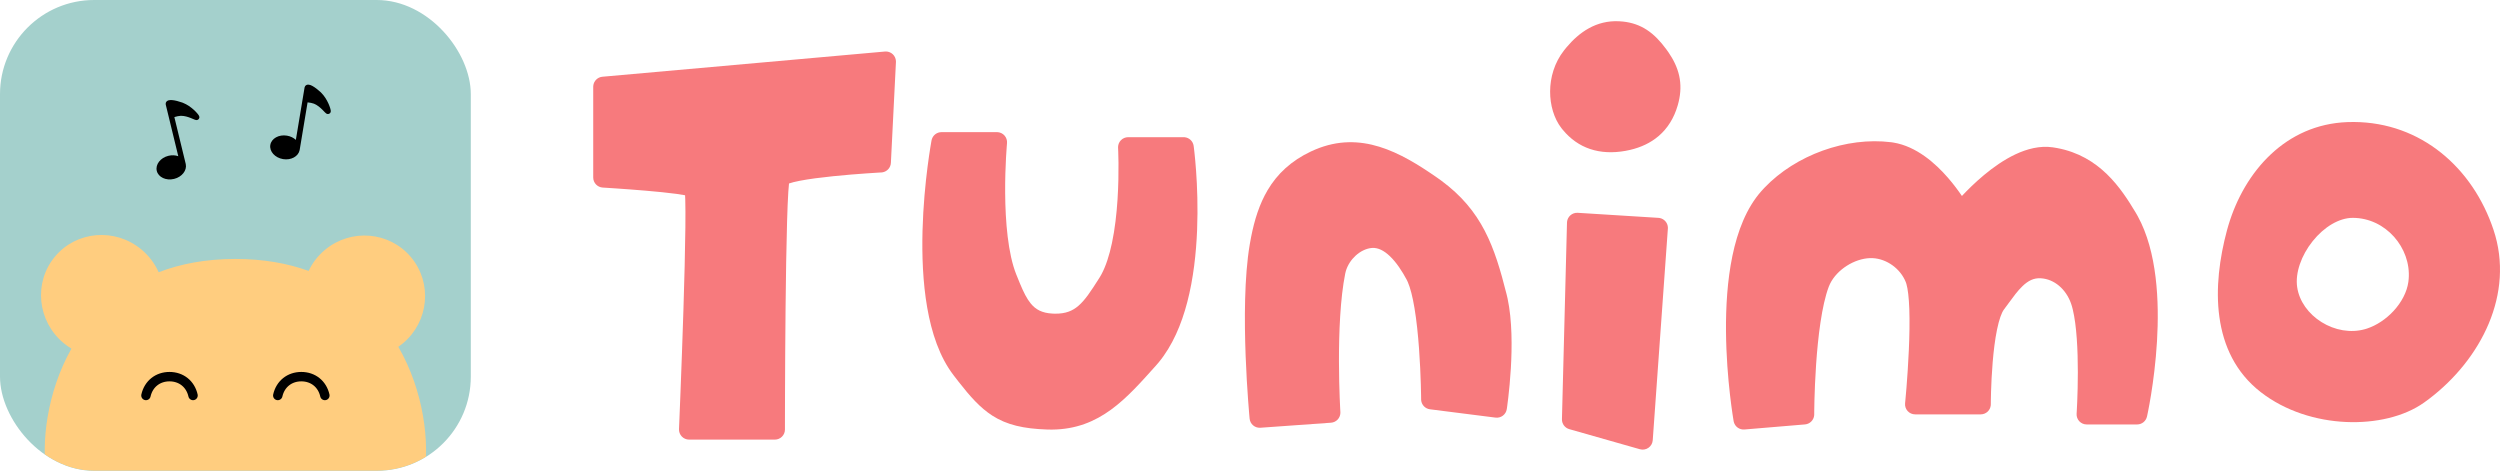 <svg width="1062" height="200" viewBox="0 0 1062 200" fill="none" xmlns="http://www.w3.org/2000/svg">
<g clip-path="url(#clip0_254_17387)">
<rect width="200" height="200" rx="40" fill="#A4D0CC"/>
<g filter="url(#filter0_d_254_17387)">
<path d="M23.344 109.004C32.49 98.042 48.948 96.703 60.104 106.011C63.355 108.724 65.796 112.042 67.398 115.653C76.652 112.077 87.458 110 100 110C111.871 110 122.187 111.86 131.103 115.091C132.682 111.747 134.998 108.68 138.03 106.151C149.092 96.921 165.475 98.325 174.621 109.287C183.767 120.25 182.213 136.619 171.151 145.849C170.522 146.374 169.874 146.862 169.213 147.319C180.152 166.278 182.57 188.221 180.134 202.34L179.847 204H20.153L19.866 202.34C17.463 188.414 19.78 166.877 30.34 148.099C29.179 147.399 28.056 146.603 26.982 145.707C15.826 136.399 14.197 119.966 23.344 109.004Z" fill="#FFCD7F"/>
</g>
<path d="M62 168C63.098 163.121 66.999 160 72 160C77.001 160 80.902 163.121 82 168" stroke="black" stroke-width="4" stroke-linecap="round"/>
<path d="M118 168C119.098 163.121 122.999 160 128 160C133.001 160 136.902 163.121 138 168" stroke="black" stroke-width="4" stroke-linecap="round"/>
<path d="M131.12 35.955C131.669 36.001 132.245 36.26 132.73 36.526C133.758 37.09 134.999 38.044 136.124 39.079L136.407 39.349C137.798 40.725 138.81 42.442 139.47 43.876C139.825 44.647 140.089 45.36 140.261 45.929C140.347 46.212 140.413 46.473 140.456 46.695C140.488 46.861 140.541 47.167 140.494 47.45C140.474 47.568 140.422 47.778 140.261 47.985C140.074 48.224 139.798 48.384 139.489 48.428C139.221 48.465 139.004 48.406 138.888 48.365C138.766 48.321 138.669 48.266 138.608 48.227C138.401 48.097 138.202 47.899 138.077 47.773C137.927 47.622 137.743 47.427 137.555 47.23C137.361 47.027 137.145 46.803 136.908 46.568C135.999 45.669 134.837 44.677 133.524 44.119L133.26 44.014C132.556 43.751 131.676 43.6 130.929 43.52C130.836 43.51 130.746 43.503 130.66 43.495L127.301 63.685L127.287 63.747C126.768 66.441 123.642 68.157 120.239 67.591C116.794 67.017 114.372 64.321 114.829 61.569C115.287 58.817 118.452 57.05 121.897 57.624C123.406 57.874 124.718 58.532 125.678 59.423L129.37 37.235L129.399 37.095C129.483 36.767 129.677 36.428 130.04 36.196C130.421 35.953 130.832 35.93 131.12 35.955Z" fill="black"/>
<path d="M71.533 42.635C72.056 42.462 72.687 42.474 73.238 42.529C74.404 42.645 75.921 43.035 77.361 43.546L77.728 43.684C79.547 44.403 81.151 45.586 82.321 46.645C82.95 47.215 83.473 47.768 83.854 48.224C84.044 48.45 84.208 48.664 84.334 48.852C84.428 48.992 84.597 49.252 84.665 49.532C84.694 49.647 84.727 49.861 84.66 50.115C84.583 50.408 84.392 50.664 84.124 50.825C83.892 50.965 83.669 50.995 83.547 51.003C83.417 51.01 83.307 50.997 83.235 50.986C82.994 50.947 82.733 50.843 82.569 50.776C82.371 50.696 82.125 50.59 81.875 50.482C81.617 50.371 81.331 50.25 81.02 50.127C79.832 49.657 78.373 49.2 76.947 49.202L76.663 49.209C75.912 49.243 75.044 49.45 74.325 49.668C74.236 49.696 74.15 49.725 74.068 49.751L78.899 69.641L78.911 69.703C79.49 72.384 77.288 75.189 73.936 76.003C70.541 76.828 67.256 75.298 66.597 72.587C65.938 69.876 68.156 67.01 71.551 66.185C73.037 65.824 74.502 65.914 75.734 66.357L70.425 44.499L70.397 44.36C70.346 44.025 70.391 43.636 70.634 43.281C70.89 42.908 71.258 42.726 71.533 42.635Z" fill="black"/>
</g>
<path d="M670.212 90.401L704.505 92.543L704.928 92.589C705.907 92.748 706.806 93.245 707.465 93.998C708.123 94.75 708.496 95.705 708.524 96.695L708.511 97.122L702.081 187.023C701.989 188.309 701.322 189.486 700.265 190.226C699.208 190.965 697.876 191.189 696.635 190.837L666.629 182.301C664.748 181.766 663.465 180.026 663.514 178.073L665.658 94.567L665.691 94.132C665.819 93.133 666.297 92.205 667.048 91.518C667.906 90.733 669.05 90.329 670.212 90.401Z" fill="#F77A7D"/>
<path d="M376.391 21.875C377.466 21.895 378.501 22.319 379.284 23.071C380.066 23.823 380.528 24.839 380.59 25.91L380.594 26.37L378.451 69.194C378.348 71.25 376.801 72.921 374.8 73.218L374.394 73.259H374.369L373.951 73.28C373.657 73.297 373.223 73.322 372.67 73.356C371.564 73.422 369.979 73.524 368.069 73.657C364.245 73.922 359.136 74.32 353.974 74.849C348.789 75.38 343.651 76.032 339.725 76.797C337.744 77.183 336.219 77.571 335.195 77.935C335.187 77.938 335.178 77.94 335.17 77.943C335.071 78.808 334.969 80 334.873 81.506C334.673 84.653 334.5 88.962 334.35 94.065C334.05 104.26 333.847 117.475 333.713 130.582C333.58 143.684 333.513 156.658 333.479 166.355C333.462 171.202 333.454 175.232 333.45 178.048C333.448 179.454 333.446 180.558 333.446 181.31V182.464C333.446 184.829 331.526 186.747 329.159 186.747H292.723C291.555 186.747 290.438 186.271 289.629 185.429C288.821 184.587 288.391 183.447 288.44 182.28V182.264C288.441 182.252 288.444 182.233 288.445 182.209C288.447 182.161 288.449 182.09 288.453 181.996C288.461 181.806 288.471 181.523 288.486 181.155C288.517 180.419 288.564 179.337 288.62 177.96C288.733 175.207 288.893 171.27 289.077 166.539C289.445 157.077 289.914 144.443 290.316 131.745C290.717 119.039 291.049 106.292 291.149 96.603C291.199 91.752 291.188 87.712 291.103 84.844C291.081 84.118 291.053 83.487 291.023 82.949C290.058 82.762 288.825 82.557 287.36 82.359C283.748 81.872 279.076 81.408 274.408 81.009C269.755 80.61 265.159 80.28 261.724 80.047C260.008 79.93 258.583 79.837 257.588 79.775C257.092 79.744 256.702 79.72 256.437 79.704L256.061 79.683C256.052 79.682 256.044 79.679 256.04 79.679C253.774 79.546 252 77.672 252 75.405V36.863L252.021 36.453C252.215 34.422 253.833 32.782 255.906 32.597L375.931 21.892L376.391 21.875Z" fill="#F77A7D"/>
<path d="M423.962 56.159C425 56.269 425.969 56.753 426.679 57.531C427.492 58.421 427.892 59.614 427.78 60.814V60.83C427.779 60.846 427.775 60.872 427.772 60.906C427.766 60.973 427.758 61.075 427.747 61.211C427.724 61.484 427.69 61.894 427.65 62.424C427.57 63.483 427.462 65.028 427.357 66.944C427.149 70.78 426.952 76.091 426.993 81.991C427.078 93.989 428.157 107.721 431.728 116.639L431.757 116.706L433.327 120.562C434.826 124.136 436.171 126.883 437.89 128.964C439.896 131.391 442.501 132.995 447.242 133.221L448.184 133.25C452.762 133.3 455.646 132.018 458.08 129.934C460.978 127.452 463.397 123.724 466.783 118.408L467 118.07L467.842 116.635C469.749 113.127 471.24 108.511 472.354 103.253C473.615 97.302 474.333 90.828 474.724 84.789C475.113 78.763 475.174 73.244 475.134 69.232C475.114 67.229 475.068 65.605 475.029 64.49C475.01 63.933 474.992 63.502 474.979 63.214C474.972 63.071 474.966 62.963 474.962 62.892C474.96 62.857 474.959 62.829 474.958 62.813V62.353C475.007 61.335 475.418 60.361 476.126 59.613C476.935 58.76 478.06 58.276 479.236 58.275H502.813L503.21 58.292C505.174 58.472 506.785 59.983 507.062 61.968L502.813 62.557C506.776 62.008 507.044 61.969 507.062 61.968V61.989C507.063 61.999 507.068 62.014 507.07 62.031C507.075 62.066 507.078 62.117 507.087 62.181C507.104 62.312 507.131 62.501 507.162 62.746C507.223 63.238 507.309 63.958 507.409 64.874C507.609 66.707 507.864 69.343 508.096 72.582C508.558 79.054 508.922 87.976 508.527 97.762C508.132 107.532 506.979 118.274 504.353 128.341C501.9 137.746 498.095 146.821 492.205 153.951L490.999 155.348C478.6 169.137 467.329 182.35 446.815 182.489L444.801 182.46C434.789 182.12 427.72 180.512 421.56 176.568C416.331 173.219 412.057 168.358 407.184 162.127L405.058 159.375C399.111 151.618 395.734 141.334 393.877 130.674C392.009 119.956 391.612 108.476 391.888 98.013C392.165 87.531 393.121 77.955 394.006 71.005C394.449 67.528 394.874 64.7 395.191 62.733C395.349 61.751 395.48 60.98 395.572 60.454C395.618 60.191 395.656 59.987 395.681 59.848C395.693 59.779 395.703 59.726 395.71 59.689C395.714 59.67 395.717 59.653 395.719 59.643C395.719 59.638 395.722 59.633 395.723 59.63L395.811 59.254C396.326 57.425 398.002 56.135 399.934 56.134H423.51L423.962 56.159Z" fill="#F77A7D"/>
<path d="M749.54 79.758C762.82 65.84 784.34 58.045 803.361 60.42L804.315 60.559C814.107 62.165 822.162 69.383 827.498 75.518C829.926 78.308 831.924 81.044 833.422 83.25C835.739 80.776 838.986 77.539 842.798 74.363C846.683 71.128 851.27 67.86 856.156 65.56C861.015 63.274 866.503 61.788 872.03 62.587L873.818 62.884C891.986 66.271 900.992 79.894 907.244 90.318L908.073 91.765C916.422 106.902 917.291 128.122 916.29 145.031C915.765 153.897 914.706 161.856 913.779 167.597C913.315 170.471 912.882 172.8 912.565 174.414C912.406 175.221 912.275 175.851 912.184 176.283C912.138 176.499 912.1 176.666 912.075 176.781C912.062 176.838 912.053 176.884 912.046 176.915C912.042 176.93 912.039 176.944 912.037 176.952V176.961L912.033 176.965C911.592 178.917 909.854 180.306 907.851 180.306H886.418C885.232 180.306 884.097 179.816 883.287 178.951C882.477 178.086 882.065 176.922 882.144 175.74V175.723C882.145 175.709 882.146 175.688 882.148 175.66C882.152 175.603 882.158 175.516 882.165 175.401C882.179 175.17 882.199 174.825 882.224 174.38C882.273 173.491 882.338 172.196 882.404 170.596C882.536 167.393 882.667 162.969 882.667 158.092C882.667 148.782 882.181 138.342 880.507 131.431L880.156 130.097C878.349 123.782 873.638 119.153 868.024 118.321L866.89 118.208C863.955 118.045 861.593 119.208 859.108 121.603C857.093 123.545 855.35 125.929 853.36 128.654L851.267 131.49C850.284 132.8 849.217 135.703 848.32 140.084C847.464 144.265 846.882 149.165 846.486 153.901C846.093 158.62 845.895 163.089 845.796 166.384C845.746 168.03 845.72 169.379 845.708 170.311C845.702 170.776 845.701 171.138 845.699 171.382C845.699 171.504 845.695 171.597 845.695 171.658V171.742L845.674 172.181C845.455 174.34 843.628 176.023 841.409 176.024H813.546C812.336 176.024 811.181 175.515 810.368 174.619C809.556 173.722 809.16 172.522 809.28 171.319V171.311C809.281 171.306 809.283 171.299 809.284 171.29L809.326 170.851C809.356 170.541 809.398 170.08 809.452 169.492C809.559 168.314 809.713 166.616 809.879 164.544C810.211 160.395 810.606 154.759 810.871 148.803C811.136 142.835 811.267 136.607 811.072 131.251C810.895 126.383 810.457 122.724 809.841 120.612L809.565 119.805C807.29 114.124 801.525 109.981 795.587 109.66L794.398 109.647C787.788 109.868 780.377 114.442 777.377 120.604L776.837 121.859C773.871 129.762 772.281 143.09 771.475 154.905C771.078 160.718 770.879 166.009 770.78 169.847C770.73 171.764 770.705 173.316 770.692 174.385C770.686 174.919 770.685 175.336 770.684 175.614C770.683 175.752 770.68 175.859 770.68 175.928V176.024L770.663 176.438C770.467 178.477 768.834 180.119 766.753 180.294L741.033 182.448C738.963 182.621 737.09 181.291 736.546 179.328L736.454 178.926C736.453 178.924 736.451 178.914 736.45 178.91C736.448 178.899 736.444 178.882 736.441 178.864C736.435 178.827 736.428 178.773 736.416 178.705C736.392 178.566 736.359 178.361 736.316 178.098C736.229 177.572 736.106 176.801 735.96 175.819C735.667 173.854 735.279 171.028 734.884 167.564C734.096 160.641 733.284 151.12 733.201 140.761C733.119 130.423 733.76 119.123 735.93 108.681C738.089 98.298 741.842 88.358 748.28 81.126L749.54 79.758Z" fill="#F77A7D"/>
<path d="M558.727 63.524C578.082 55.394 594.749 64.534 610.426 75.426L612.159 76.659C629.651 89.516 634.883 104.693 639.997 125.003L640.424 126.831C642.407 136.124 642.335 147.524 641.805 156.54C641.519 161.412 641.087 165.711 640.729 168.793C640.55 170.336 640.391 171.579 640.273 172.44C640.214 172.87 640.168 173.205 640.135 173.435C640.118 173.549 640.102 173.637 640.093 173.699C640.088 173.729 640.087 173.757 640.085 173.774C640.084 173.781 640.081 173.786 640.08 173.791V173.799C639.727 176.093 637.605 177.692 635.3 177.4L607.437 173.866C605.437 173.611 603.903 172.005 603.711 170.035L603.69 169.638V169.199C603.687 168.906 603.682 168.47 603.674 167.911C603.656 166.791 603.623 165.174 603.565 163.194C603.448 159.229 603.223 153.827 602.803 148.063C602.382 142.287 601.769 136.211 600.877 130.879C600.078 126.097 599.109 122.278 598.039 119.818L597.574 118.847C595.642 115.22 593.212 111.495 590.441 108.844C587.836 106.352 585.381 105.217 583.023 105.319L582.55 105.352C577.791 105.894 573.176 110.141 571.708 115.171L571.457 116.188C569.31 126.815 568.767 141.434 568.79 153.617C568.802 159.662 568.953 165.026 569.1 168.877C569.174 170.8 569.247 172.346 569.301 173.406C569.328 173.936 569.353 174.348 569.368 174.623C569.376 174.76 569.381 174.864 569.385 174.933C569.387 174.966 569.388 174.991 569.389 175.008V175.029L569.397 175.464C569.314 177.619 567.616 179.409 565.416 179.566L535.41 181.707C533.092 181.871 531.063 180.159 530.839 177.847V177.835C530.838 177.828 530.836 177.817 530.835 177.806C530.832 177.782 530.831 177.746 530.826 177.701C530.818 177.609 530.805 177.475 530.789 177.3C530.756 176.947 530.708 176.427 530.65 175.761C530.535 174.425 530.379 172.489 530.203 170.09C529.85 165.293 529.426 158.621 529.143 151.112C528.583 136.191 528.563 117.61 530.881 103.922L531.458 100.739C532.903 93.397 535.012 86.626 538.525 80.712C542.596 73.857 548.437 68.35 556.843 64.364L558.727 63.524Z" fill="#F77A7D"/>
<path fill-rule="evenodd" clip-rule="evenodd" d="M999.934 51.822C1028.52 51.996 1050.46 71.308 1059.24 97.615C1068.33 124.845 1053.86 152.692 1031.95 169.391L1029.8 170.972C1021.3 177.04 1009.01 179.825 996.576 179.261C984.078 178.693 970.854 174.721 960.383 166.585C938.873 149.871 939.789 121.057 946.012 97.862L946.644 95.646C953.498 72.828 970.973 52.837 997.146 51.868L999.934 51.822ZM999.448 92.547C993.7 92.547 987.308 96.333 982.419 102.446C977.546 108.538 974.977 115.949 975.83 121.917C976.692 127.946 980.625 133.356 986.182 136.826C991.735 140.293 998.53 141.578 1004.7 139.816L1005.51 139.569C1009.54 138.24 1013.55 135.591 1016.76 132.125C1020.19 128.424 1022.47 124.047 1023.07 119.793L1023.21 118.509C1024.27 105.286 1013.43 92.547 999.448 92.547Z" fill="#F77A7D"/>
<path d="M687.819 9.032L689.489 9.162C693.311 9.577 696.593 10.75 699.519 12.645C702.793 14.765 705.413 17.656 707.804 20.884L708.767 22.23C710.932 25.389 712.53 28.642 713.313 32.179C714.103 35.754 714.009 39.387 713.099 43.224L712.66 44.88C711.112 50.167 708.405 54.542 704.53 57.836C701.155 60.705 697.064 62.608 692.453 63.682L690.444 64.097C685.2 65.021 680.124 64.872 675.432 63.285C671 61.785 667.132 59.075 663.912 55.193L663.276 54.403C660.106 50.317 658.456 44.588 658.491 38.8C658.527 32.95 660.285 26.637 664.431 21.369L665.486 20.072C670.878 13.673 678.069 8.546 687.819 9.032Z" fill="#F77A7D"/>
<defs>
<filter id="filter0_d_254_17387" x="-2.578" y="79.82" width="203.578" height="144.181" filterUnits="userSpaceOnUse" color-interpolation-filters="sRGB">
<feFlood flood-opacity="0" result="BackgroundImageFix"/>
<feColorMatrix in="SourceAlpha" type="matrix" values="0 0 0 0 0 0 0 0 0 0 0 0 0 0 0 0 0 0 127 0" result="hardAlpha"/>
<feOffset/>
<feGaussianBlur stdDeviation="10"/>
<feComposite in2="hardAlpha" operator="out"/>
<feColorMatrix type="matrix" values="0 0 0 0 0.466 0 0 0 0 0.62 0 0 0 0 0.606 0 0 0 1 0"/>
<feBlend mode="normal" in2="BackgroundImageFix" result="effect1_dropShadow_254_17387"/>
<feBlend mode="normal" in="SourceGraphic" in2="effect1_dropShadow_254_17387" result="shape"/>
</filter>
<clipPath id="clip0_254_17387">
<rect width="200" height="200" rx="40" fill="white"/>
</clipPath>
</defs>
</svg>
